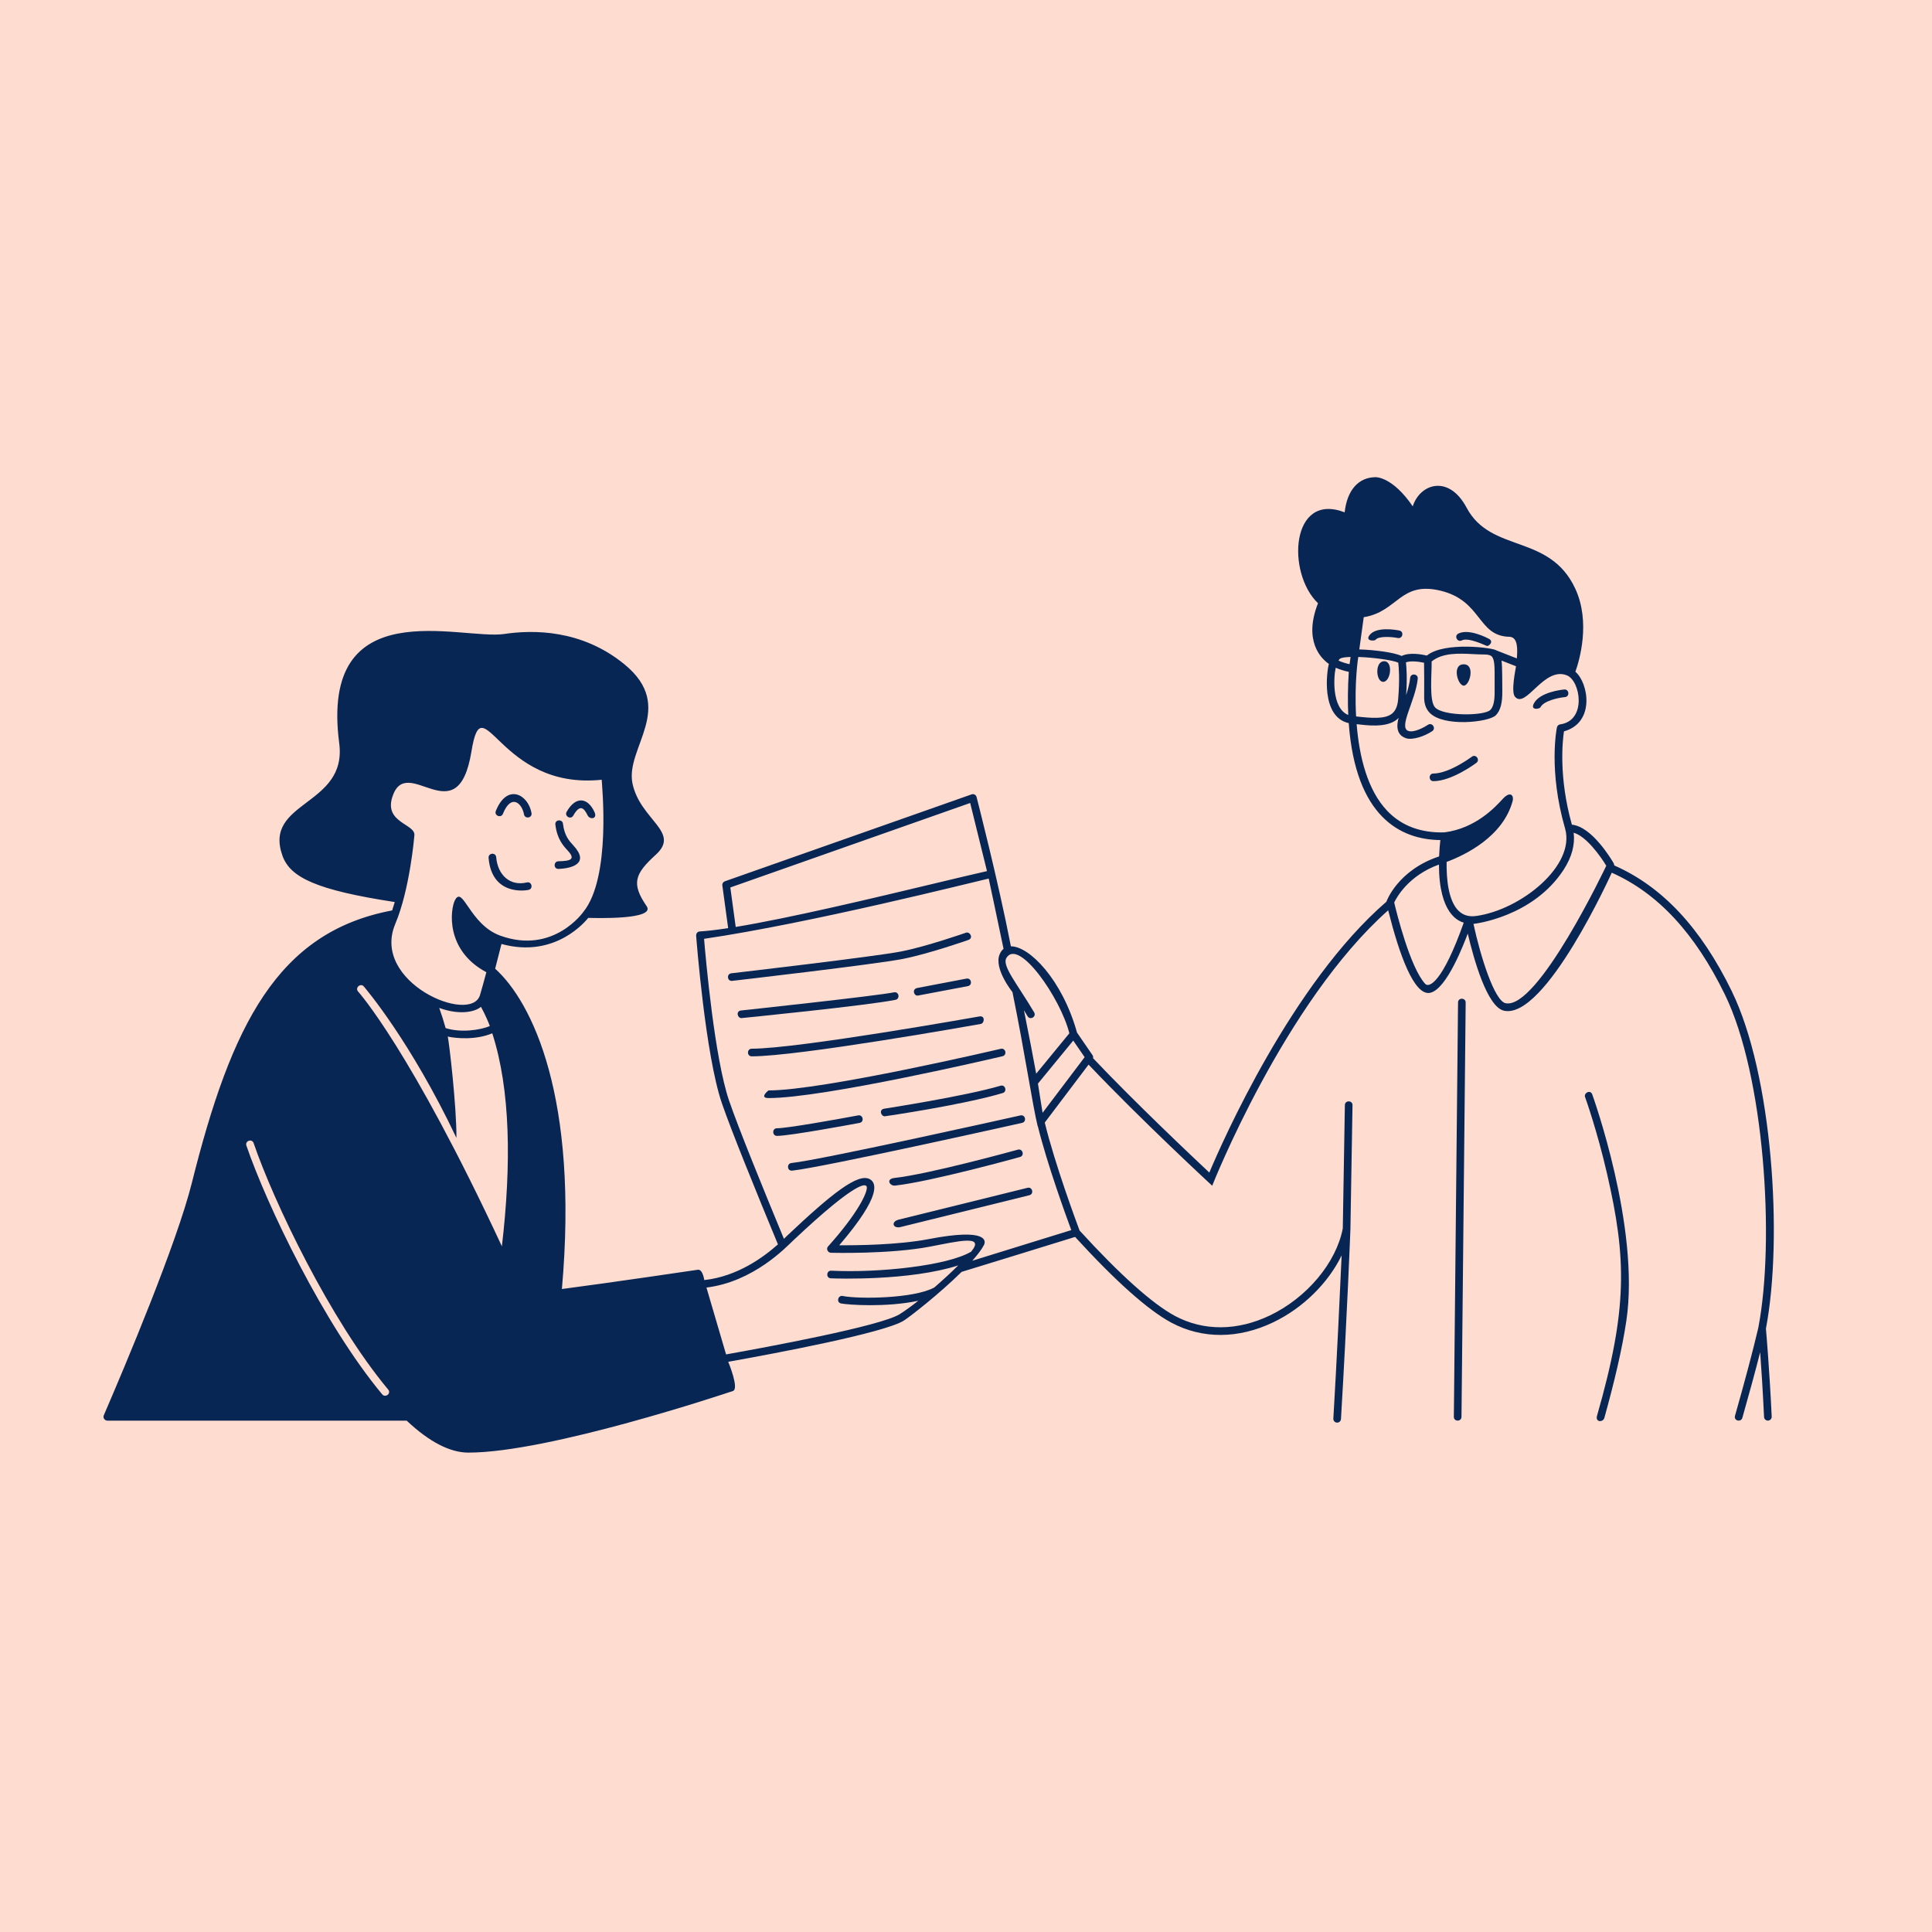<?xml version="1.0" encoding="UTF-8"?> <svg xmlns="http://www.w3.org/2000/svg" viewBox="0 0 1920 1920"><defs><style> .cls-1 { fill: #072654; } .cls-2 { fill: #ffdcd0; } </style></defs><g id="Hintergrund"><rect class="cls-2" width="1920" height="1920"></rect></g><g id="Illustrationen"><g><path class="cls-1" d="M554.84,855.93c-4.73.1-5.02,7.59.08,7.59.03,0,.05,0,.08,0,13.28-.47,31.36-5.39,14.87-23.25-4.22-4.57-9.01-9.76-10.41-21.69-.56-4.77-8.15-4.27-7.54.89,1.69,14.38,7.86,21.07,12.37,25.95,8.06,8.73,2.59,10.26-9.44,10.51Z"></path><path class="cls-1" d="M525.35,884.34c4.86-1.17,3.12-8.56-1.77-7.38-16.82,4.04-29.02-7.54-30.46-25.04-.42-5.06-7.98-4.37-7.57.62,3.07,37.41,36.13,32.68,39.8,31.8Z"></path><path class="cls-1" d="M499.78,808.78c8.21-20.44,18.98-10.59,20.95.52.85,4.8,8.38,3.77,7.48-1.32-3.26-18.49-24.24-29.99-35.47-2.04-1.86,4.63,5.2,7.42,7.05,2.83Z"></path><path class="cls-1" d="M569.74,810.51c6.55-11.61,10.55-7.77,14.17-.29,2.22,4.6,10.09,3.8,6.91-3.16-6.68-14.62-18.69-16.25-27.69-.29-2.44,4.33,4.11,8.18,6.61,3.73Z"></path><path class="cls-1" d="M1721.05,985.08c-30.8-63.1-69.06-104.03-116.87-125.04.03-.72-.13-1.44-.49-2.07-2.23-3.88-21.55-36.46-41.57-38.43-13.26-47.22-9.28-83.36-7.87-92.72,31.17-8.64,24.47-48.09,11.35-59.23,3.79-10.62,15.53-49.26-.25-82.88-25.66-54.68-83.67-34.69-107.81-80.11-17.81-33.5-46.49-23.87-53.57-1.37-19.9-29.4-36.63-29.02-36.72-29.02-17.23,0-28.55,12.94-30.94,34.94-53.73-20.72-57.88,60.4-26.49,90.33-14.75,37.56,3.17,55.11,10.83,60.33-2.09,6.87-8.27,52.64,19.71,58.83,6.82,93.09,51.37,115.82,91.05,116.2-.43,3.72-.99,9.48-1.25,16.27-41.11,13.63-52.32,44.61-52.36,45.01-93.95,81.18-163.22,238.82-175.98,269.17-15.68-14.7-74.08-69.8-115.56-113.69.24-1.01.08-2.1-.55-3.02l-15.38-22.4c-14.65-52.56-47.34-85.89-65.71-85.72-12.61-65.07-34.1-148.34-34.1-148.34-.52-2.1-2.68-3.48-4.95-2.67l-245.22,86.38c-1.7.6-2.75,2.31-2.5,4.09l5.79,42.46c-11.01,1.68-20.63,2.84-28.26,3.29-2.57.15-3.68,2.54-3.57,4.08.37,4.82,9.19,118.51,25.51,166.4,9.24,27.1,35.22,90.84,55.79,140.49-13.63,12.14-39.86,31.87-73.23,35.49,0,0-1.41-11.01-6.42-10.26-.88.13-85.78,12.73-135.05,19.15,16.84-190.28-29.46-285.1-66.33-318.33,2.68-10.22,5.03-19.57,6.28-24.58,54.21,14.96,84.66-24.05,86.24-25.91,5.79.07,67.59,2.24,57.98-11.73-15.58-22.64-11.59-32.16,9.22-51.12,24.84-22.64-15.52-34.38-23.21-70.6-7.57-35.63,44.5-75.73-8.19-118.7-42.59-34.73-90.85-34.23-119.26-30-42.75,6.36-183.95-43.67-164.03,108.53,8.22,62.79-75.96,57.12-56.39,111.87,7.68,21.48,33.35,34.03,111.58,45.99-.81,2.83-1.67,5.62-2.58,8.34-114.08,21.44-159.84,113.85-199.12,270.99-15.03,60.11-66.16,181.4-87.45,230.75-1.17,2.7,1.17,5.3,3.49,5.3h297.52c22.39,21.09,43.02,31.77,61.34,31.77,79.99,0,255.48-58.74,262.91-61.24,6.5-2.19-4.71-29.01-4.71-29.01,49.08-8.75,154.75-28.73,174.39-40.86,6.08-3.76,35.67-26.89,57.55-48.49,9.7-2.89,97.44-30,112.78-34.74,40.48,44.25,72.71,72.93,95.78,85.25,30.59,16.33,66.5,16.19,101.12-.39,29.75-14.25,54.76-39.24,67.99-66.52-1.55,34.99-4.82,104.64-8.24,162.2-.12,2.09,1.47,3.87,3.56,4,2.09.13,3.89-1.48,4.02-3.57,6.14-102.97,9.39-188.88,9.39-188.91l2.07-122.98c.08-5.06-7.51-5-7.59-.13l-2.07,122.63c-6.6,34.13-35.66,68.83-72.42,86.43-32.39,15.51-65.87,15.7-94.27.54-22.21-11.85-55.01-41.21-94.88-84.91-2.61-6.94-24.49-65.67-34.6-107.32l43.54-57.58c52.07,54.96,122.86,120.38,122.86,120.38,0,0,71.77-182.2,174.89-273.74,10.8,43.23,25.71,85.44,41.73,82,16.66-3.58,34.06-50.25,37.36-58.84,5.87,25.12,19.15,72.68,35.79,76.58,41.16,9.65,107.32-137.08,107.32-137.09,45.79,20.35,82.6,60.02,112.44,121.14,39.09,80.03,49.94,243.69,33.19,331.09v.02c-5.42,23.04-13.22,52.46-23.17,87.46-1.44,5.06,6,6.66,7.3,2.08,6.99-24.59,12.92-46.43,17.72-65.27,1.12,14.91,2.67,39.33,3.85,64.35.1,2.03,1.77,3.63,3.8,3.63,2.17,0,3.9-1.82,3.8-3.99-2.16-45.63-5.32-82.77-5.74-87.38,17.18-90.49,6.36-252.85-33.93-335.32ZM392.81,918.17c14.37-33.92,18.83-85.91,19.01-88.1.92-11.36-30.06-12.31-21.98-37.9,14.22-45.02,64.92,38.86,78.65-45.26,11.38-69.72,26.52,38.76,129.47,28,.16,5.05,9.71,96.65-18.14,131.21-.04.05-29.79,42.82-82.61,23.74-30.79-11.12-37.2-50.79-45.15-35.13-4.48,8.83-9.94,49.49,31.28,71.45-2.1,7.88-4.3,15.92-6.29,22.62-8.86,29.87-108.77-12.66-84.22-70.61ZM486.78,1019.65c-9.69,4.23-29.32,6.78-43.94,2.04-1.78-6.52-3.91-13.23-6.33-20.03,19.27,7.04,34.72,4.5,41.49-1.07,0,0,5.3,9.6,8.78,19.06ZM379.92,1385.78c-58.38-69.99-115.1-188.94-135.05-247.3-1.61-4.7,5.55-7.24,7.19-2.46,19.77,57.82,75.93,175.64,133.7,244.89,3.33,3.99-2.86,8.43-5.83,4.86ZM498.77,1238.59c-91.29-196.12-142.27-252.45-143.01-253.35-3.09-3.82,2.76-8.67,5.9-4.78,1.32,1.63,46.02,53.6,91.95,150.4.14-31.58-7.26-94.93-8.63-100.74,7.72,1.76,27.73,3.73,44.22-3.23,18.08,55.72,19.11,129.96,9.57,211.71ZM1062.7,1026.88l-32.95,40.14c-2.88-15.98-6.96-37.1-12.17-63.06,1.17,1.91,2.36,3.89,3.6,5.97,2.55,4.29,9.1.44,6.53-3.88-17.17-28.89-32.23-46.28-27.55-54.07,12.07-20.09,53.79,39.82,62.54,74.9ZM964.15,798l16.71,67.7c-13.52,3.05-32.21,7.52-53.57,12.63-59.02,14.12-141.92,33.94-196.15,42.86l-5.35-39.23,238.35-83.96ZM835.92,1295.38c6.75,1.34,44.57,4.13,76.68-2.71-6.75,5.32-13.14,9.99-18.52,13.35-19,11.87-132.72,32.89-172.52,39.98l-19.49-66.45c46.84-5.66,79.6-40.55,85.75-46.35,66.77-62.98,72.09-55.23,72.95-54.69.19.12.52.33.65,1.22.76,5.36-9.02,26.09-38.47,58.93-2.33,2.6-.04,6.24,2.72,6.33.58.02,58.59,1.59,98.81-6.16,28.22-5.43,54.72-11.93,40.63,5.05-23.49,14.03-91.95,21.23-139.07,18.92-4.86-.24-5.38,7.34-.37,7.58,6,.29,78.46,2.62,126.61-12.83-6.9,6.82-15.22,14.52-23.77,21.92-20.13,11.08-74.92,11.68-91.11,8.46-4.65-.93-6.57,6.44-1.48,7.45ZM1064.65,1222.47h-.04s-98.37,30.44-98.37,30.44c5.15-5.77,9.25-11.13,11.59-15.6,2-3.82,4.18-17.29-54.8-5.93-30.53,5.88-71.73,6.28-89,6.15,43.3-50.54,36.22-62.03,30.77-65.45-11.69-7.32-38.98,14.85-82.19,55.6-.72.68-1.93,1.89-3.55,3.46-20.43-49.31-45.44-110.73-54.54-137.43-14.37-42.16-23.11-140.18-24.82-160.72,106.18-15.56,267.45-56.4,282.87-59.88,2.08,9.72,7.96,37.28,14.75,69.84-1.66,1.35-3.02,3.26-4.02,5.76-5.64,14.28,12.88,37.26,12.88,37.26,12.43,61,19.65,110.67,25.02,133.16l.13-.09c9.44,38.15,28.06,89.28,33.31,103.45ZM1036.11,1105.88c-.8-4.09-3.24-20.93-4.62-29l35.09-42.76,11.32,16.49-41.79,55.27ZM1355.27,613.36c33.83-5.4,36.07-35.94,76.15-26.38,41.54,9.91,36.77,45.19,68.49,45.84,8.64.18,8.26,12.27,7.51,21.5l-20.3-7.96c-3.07-2.62-51.64-8.99-69.13,5.11-4.95-1.15-17.43-3.44-24.99.42-7.7-3.52-26.56-6.04-42.14-6.5l4.4-32.03ZM1422.76,657.34c10.94-8.81,26.88-8.01,41.02-7.3,3.92.2,7.61.39,11.15.37,4.72-.03,6.55,1.03,7.45,1.87.05.05.11.11.16.16,2.89,2.97,2.85,11.13,2.79,22.4-.02,3.57-.04,7.5.02,11.81.14,9.81-1.21,15.81-4.27,18.88-5.94,5.98-46.2,6.42-54.81-2.39-6.19-6.33-3.33-33.01-3.52-45.8ZM1339.88,710.55c-16.97-6.87-14.36-39.4-12.42-46.97,3.85,1.74,8.17,3.1,12.95,4.08-1.01,15.79-1.13,30.05-.53,42.89ZM1341.19,660.06c-4.07-.88-7.73-2.07-10.96-3.57.96-1.57.83-3.26,11.95-3.62l-.99,7.19ZM1349.84,652.89c15.53.46,34.63,3.26,39.73,5.65.51,4.12,1.6,16.4-.1,36.33-.57,6.75-2.54,11.41-6.02,14.26-6.91,5.66-20.17,4.61-35.77,2.86-1.91-34.48,2.15-59.08,2.15-59.09ZM1416.41,977.81c-15.16-16.29-28.76-71.97-30.87-80.92,2.34-4.95,14.11-26.72,44.46-37.71.1,49.42,19.64,56.19,24.64,57.75-20.97,59.25-34.38,65.01-38.23,60.88ZM1449.32,905c-9.98-10.1-11.94-31.36-11.69-48.43,18.34-6.84,56.12-24.97,65.67-60.75,1.28-4.82-2.02-10.47-9.99-1.77-7.32,7.99-26.74,29.17-57.88,33.15-23.44.66-42.51-6.48-56.65-21.22-20.03-20.87-28-54.56-30.56-86.31,8.83.97,29.3,4.11,40.05-4.68.59-.48,1.14-1,1.68-1.55-3.75,13.29,1.64,18.3,7.32,20.2,6.4,2.14,18.76-2.04,26.08-7.06,4.13-2.83-.18-9.07-4.29-6.27-3.22,2.2-13.68,8.04-19.38,6.12-10.37-3.49,7.05-29.84,9.27-51.98.49-4.9-7.05-5.8-7.56-.76-.52,5.16-2.1,11.13-3.98,17.11,1.17-17.01.33-27.88-.21-32.54,4.09-1.63,11.92-.95,18,.35.09,6.61.28,22.91.11,33.76-.11,6.87,1.7,12.13,5.55,16.06,13.96,14.3,58.75,9.35,65.63,2.43,4.66-4.69,6.65-12.19,6.48-24.35-.07-4.59.08-25.04-.76-30.03l14.39,5.64c-.39,2.95-5.24,25.43-1.03,30.3,10.82,12.52,28.72-30.56,51.69-21.22,13.4,5.45,19.88,44.94-6.82,48.68-1.59.22-2.87,1.42-3.19,2.99-.36,1.72-8.53,42.83,8.09,100.48,10.61,36.79-43.8,80.71-88.17,86.92-7.43,1.04-13.26-.69-17.81-5.3ZM1496.14,996.95c-10.96-2.48-24.76-46.06-31.84-78.81,1.31-.05,59.15-6.83,89.68-53.89,8.06-12.42,11.41-24.97,9.9-36.7,12.43,3.45,26.63,23.21,32.41,32.82-.06.18-68.16,143.8-100.15,136.58Z"></path><path class="cls-1" d="M1448.98,996.26l-4.16,411.71c-.05,5.05,7.55,5.06,7.59.08l4.16-411.71c.05-4.98-7.54-5.18-7.59-.08Z"></path><path class="cls-1" d="M1575.24,1090.25c.12.33,11.93,33.04,21.91,76.56,19.16,83.59,20.67,133.14-10.04,240.15-1.91,6.66,6.02,6.72,7.3,2.09,9.97-35.89,17.62-68.22,21.82-96.33,13.93-93.08-33.71-224.66-33.86-225.07-1.87-5.18-8.6-1.41-7.14,2.59Z"></path><path class="cls-1" d="M1390.6,626.6c-3.77-.75-22.91-4.06-29.51,4.52-4.7,6.11,4.87,6.12,6.02,4.63,2.76-3.58,14.76-3.13,22.01-1.7,4.88.96,6.48-6.45,1.48-7.45Z"></path><path class="cls-1" d="M1452.72,636.43c6.74-3.46,24.3,5.55,25.15,5.55,2.07,0,6.82-4.45,1.79-7.15-2.03-1.08-20.12-10.45-30.42-5.16-4.43,2.27-.91,9,3.47,6.75Z"></path><path class="cls-1" d="M1462.65,752.04c-.22.17-22.26,16.62-38.16,16.69-4.95.02-4.92,7.59.02,7.59h.02c18.39-.08,41.71-17.48,42.69-18.22,3.89-2.92-.45-9.17-4.57-6.07Z"></path><path class="cls-1" d="M1530.99,702.76c2.94-5.9,16.41-9.25,24.21-9.98,5.04-.47,4.25-8.02-.7-7.56-2.5.23-24.55,2.58-30.31,14.15-3.37,6.78,5.81,5.37,6.8,3.39Z"></path><path class="cls-1" d="M1374.62,677.6c7.43-.03,10.22-20.52.88-20.48-9.37.04-8.3,20.51-.88,20.48Z"></path><path class="cls-1" d="M1454.67,681.39c5.99-.03,11.65-21.26-.09-21.21-11.98.05-5.9,21.24.09,21.21Z"></path><path class="cls-1" d="M962.44,934.08c5.2-1.83,1.49-8.58-2.52-7.16-.38.13-38.47,13.49-64.01,18.57-25.67,5.1-167.69,21.59-169.13,21.76-4.7.54-4.32,7.57.43,7.57.23,0,143.29-16.53,170.17-21.88,26.08-5.18,63.47-18.3,65.05-18.85Z"></path><path class="cls-1" d="M888.41,986.17c-17.62,3.61-150.65,17.9-151.99,18.04-5.29.57-3.67,7.57.4,7.57.17,0,125.49-12.51,153.12-18.17,4.83-.99,3.43-8.46-1.52-7.44Z"></path><path class="cls-1" d="M960.46,972.53l-48.85,9.3c-5.69,1.08-3.36,8.29.71,7.53,2.41-.45,49.56-9.37,49.57-9.37,4.84-.92,3.53-8.41-1.42-7.46Z"></path><path class="cls-1" d="M973.37,1010.11c-1.8.32-180.19,32.08-226.25,32.08-4.98,0-5.1,7.59,0,7.59,46.72,0,220.22-30.88,227.58-32.2,3.74-.67,4.47-8.51-1.33-7.48Z"></path><path class="cls-1" d="M994.52,1042.29c-1.76.42-176.45,41.37-230.71,41.37-.3,0-9.69,7.59,0,7.59,55.16,0,225.22-39.87,232.46-41.57,4.86-1.14,3.14-8.54-1.74-7.39Z"></path><path class="cls-1" d="M852.86,1108.46c-23.58,4.42-70.78,12.79-80.67,12.79-5.13,0-4.87,7.59,0,7.59,13.06,0,79.26-12.39,82.07-12.92,4.93-.92,3.41-8.37-1.4-7.46Z"></path><path class="cls-1" d="M994.31,1078.98c-34.37,10.24-114.79,22.71-115.6,22.83-5.38.83-3.34,7.55.57,7.55.27,0,77.04-11.14,117.19-23.1,4.72-1.41,2.67-8.72-2.17-7.28Z"></path><path class="cls-1" d="M1014.07,1108.49c-1.98.44-197.95,44.23-227.62,47.32-4.57.48-4.47,7.57.39,7.57.13,0,.26,0,.4-.02,30.11-3.14,220.41-45.65,228.49-47.46,4.89-1.09,3.27-8.51-1.66-7.41Z"></path><path class="cls-1" d="M889.59,1178.22c35.74-3.99,120.43-27.39,124.01-28.39,4.95-1.37,2.67-8.62-2.03-7.32-.87.24-87.68,24.25-122.82,28.16-8.58.95-4.62,8.16.84,7.55Z"></path><path class="cls-1" d="M1021.15,1180.43l-127.91,31.59c-8.25,2.04-5.91,9.29,1.82,7.37,31.97-7.93,127.91-31.59,127.91-31.59,4.85-1.2,3.06-8.57-1.82-7.37Z"></path></g></g></svg> 